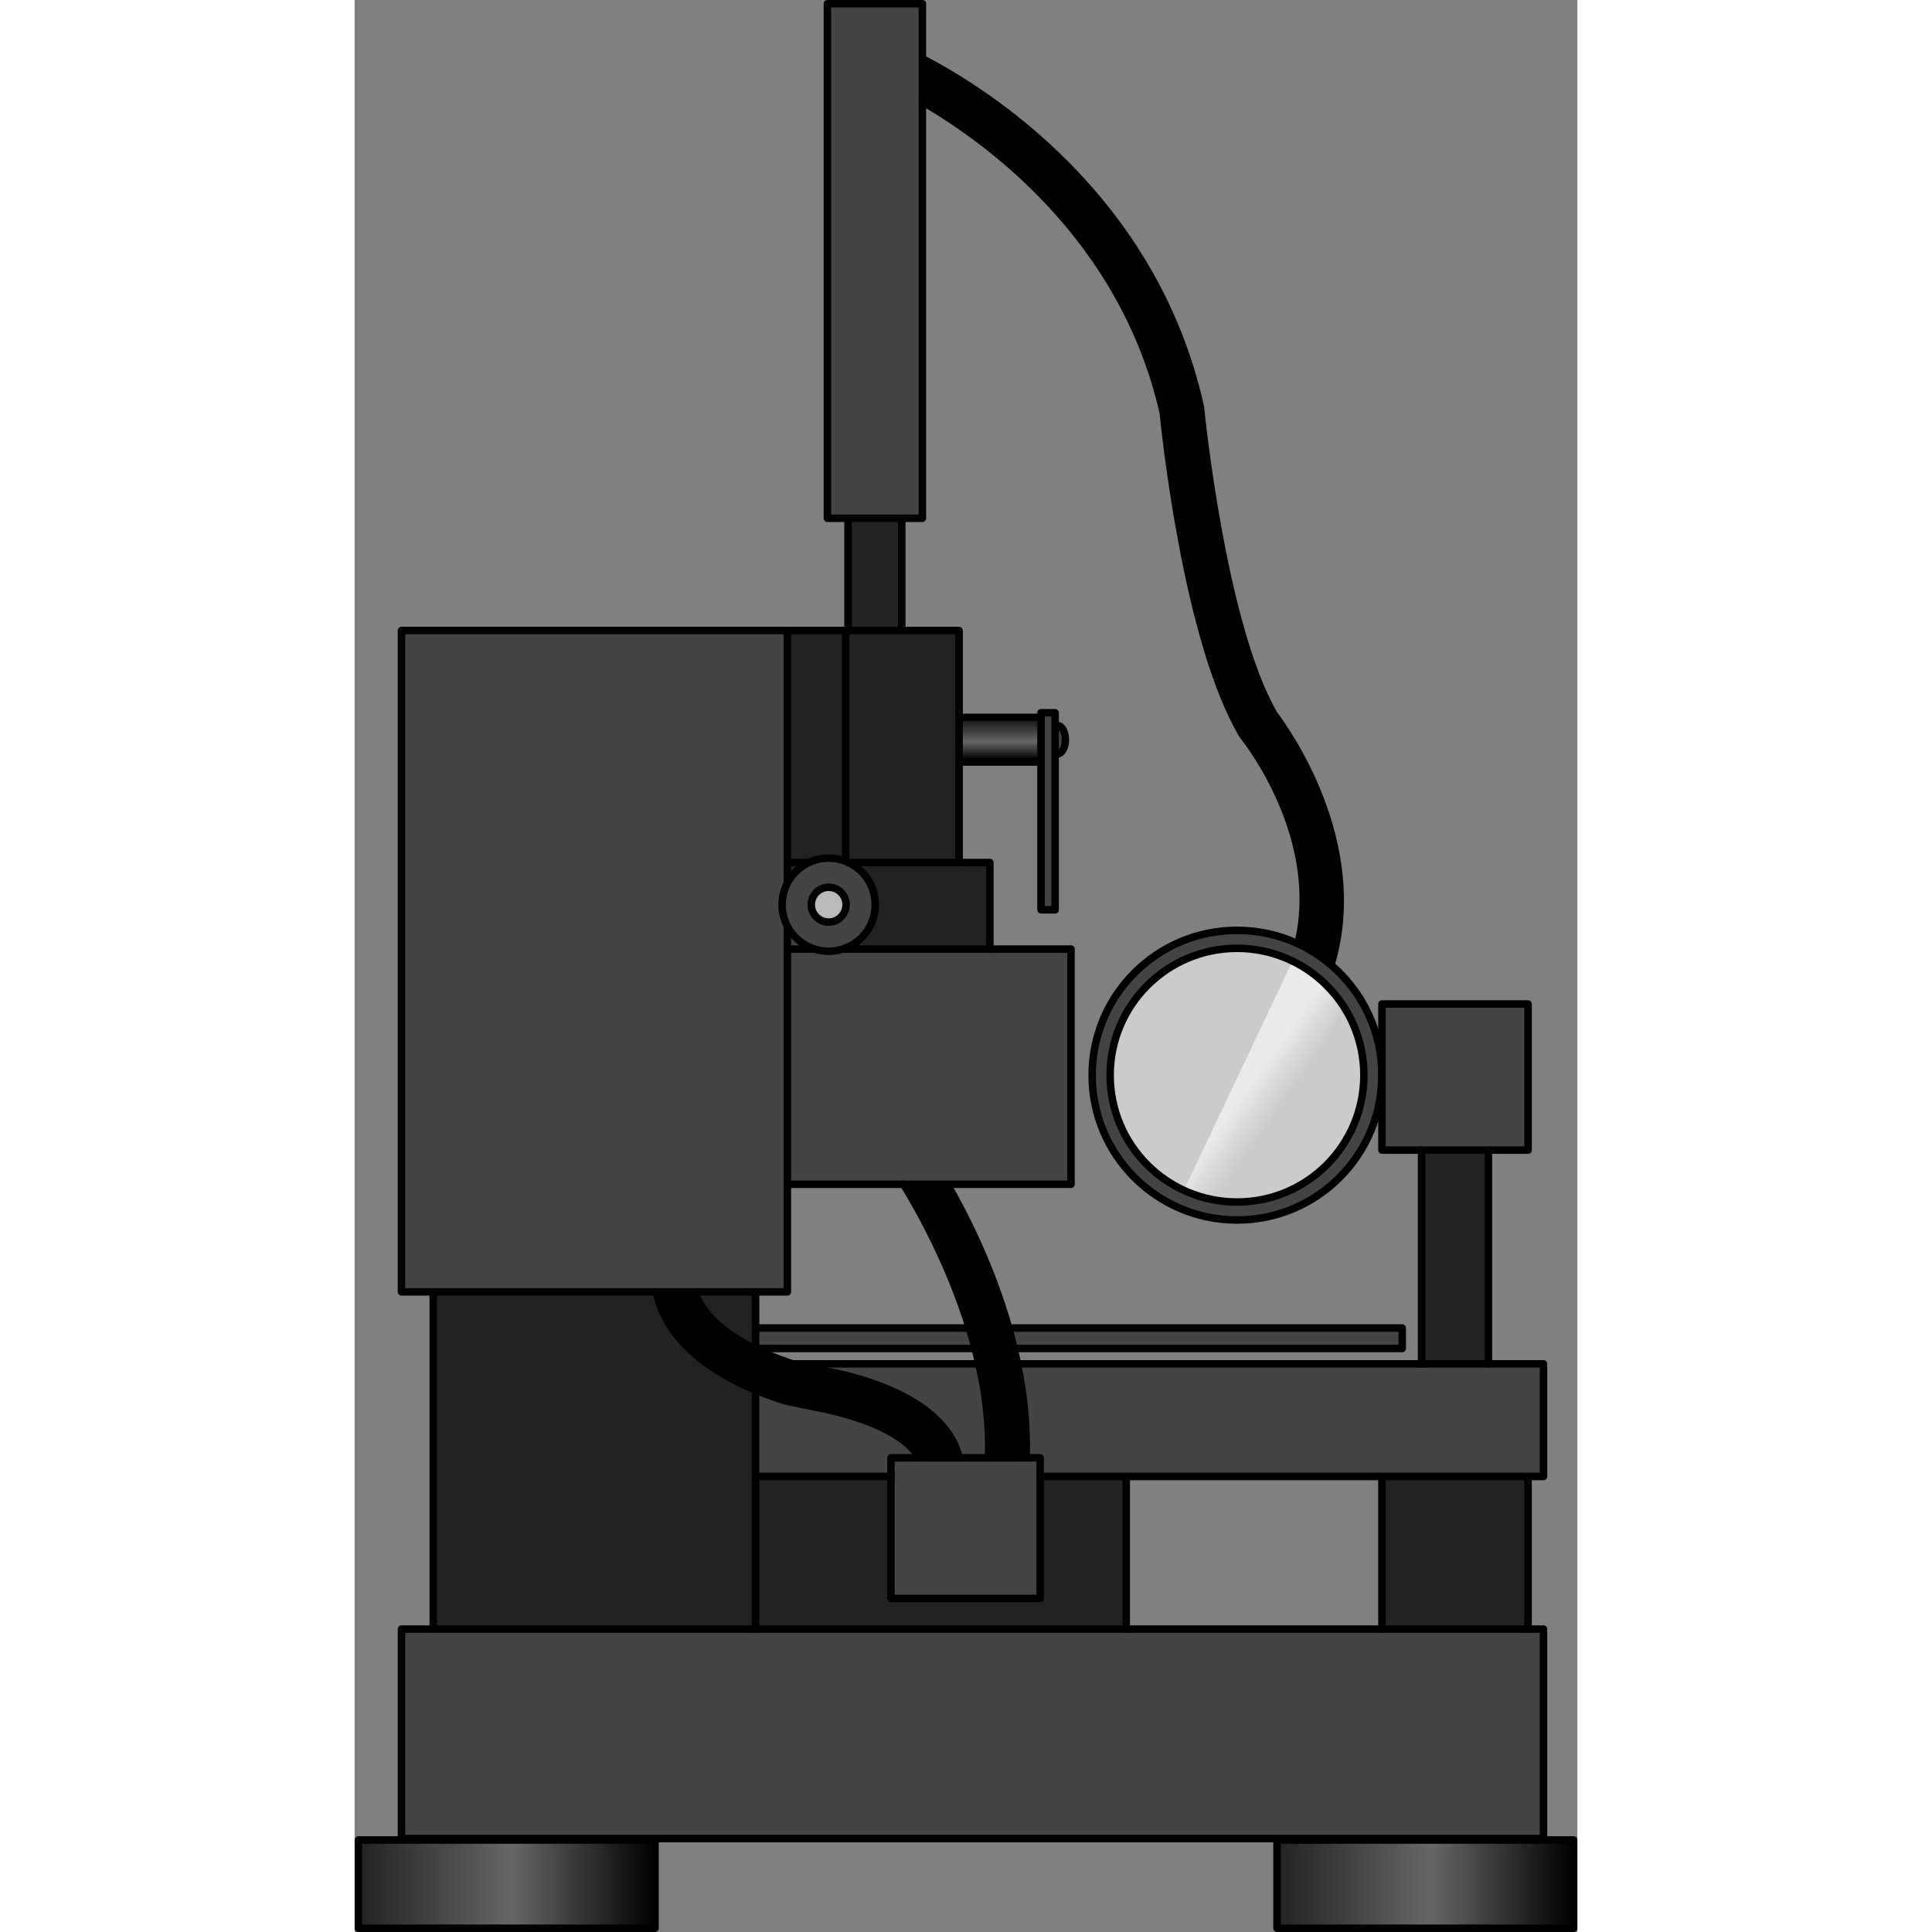 <?xml version="1.0" encoding="utf-8"?>
<!-- Created by: Science Figures, www.sciencefigures.org, Generator: Science Figures Editor -->
<!DOCTYPE svg PUBLIC "-//W3C//DTD SVG 1.1//EN" "http://www.w3.org/Graphics/SVG/1.1/DTD/svg11.dtd">
<svg version="1.1" id="Layer_2" xmlns="http://www.w3.org/2000/svg" xmlns:xlink="http://www.w3.org/1999/xlink" 
	 width="800px" height="800px" viewBox="0 0 163.193 257.859" enable-background="new 0 0 163.193 257.859"
	 xml:space="preserve">
<rect x="0" y="0" width="163.193" height="257.859" fill="#808080" stroke="none"/>
<g>
	<path fill="#CBCBCB" d="M117.772,126.57c9.35,0,16.93,7.58,16.93,16.93s-7.58,16.93-16.93,16.93c-9.36,0-16.939-7.58-16.939-16.93
		S108.412,126.57,117.772,126.57z"/>
	<linearGradient id="SVGID_1_" gradientUnits="userSpaceOnUse" x1="119.466" y1="144.528" x2="127.815" y2="150.466">
		<stop  offset="0" style="stop-color:#FFFFFF;stop-opacity:0.6"/>
		<stop  offset="0.516" style="stop-color:#FFFFFF;stop-opacity:0"/>
	</linearGradient>
	<path fill="url(#SVGID_1_)" d="M125.17,128.29l-14.492,30.569c2.16,0.998,4.558,1.57,7.095,1.57c0.601,0,1.193-0.033,1.778-0.095
		l12.377-26.107C130.26,131.686,127.923,129.632,125.17,128.29z"/>
	<path fill="#444444" d="M93.803,96.84c0.59,0,1.06,0.84,1.06,1.891c0,1.039-0.47,1.88-1.06,1.88"/>
	<polygon fill="#222222" points="102.982,197.06 102.982,217.43 53.513,217.43 53.513,197.06 71.583,197.06 71.583,213.34 
		91.492,213.34 91.492,197.06 91.633,197.06 	"/>
	<polygon fill="#444444" points="93.492,95.13 93.492,121.43 91.612,121.43 91.612,101.7 91.612,95.75 91.612,95.13 	"/>
	<polygon fill="#444444" points="75.772,13.69 75.772,69.17 73.022,69.17 65.853,69.17 63.103,69.17 63.103,0.5 75.772,0.5 
		75.772,7.87 75.772,13.59 	"/>
	<path fill="#444444" d="M61.383,126.67h-1.7h-1.93v-2.91l0.06-0.029C58.572,125.12,59.853,126.18,61.383,126.67z"/>
	<polygon fill="#222222" points="73.022,84.12 73.022,84.15 65.853,84.15 65.853,84.12 65.853,69.33 65.853,69.17 73.022,69.17 
		73.022,69.33 	"/>
	<linearGradient id="SVGID_2_" gradientUnits="userSpaceOnUse" x1="86.143" y1="96.513" x2="86.143" y2="101.348">
		<stop  offset="0" style="stop-color:#222222"/>
		<stop  offset="0.52" style="stop-color:#666666"/>
		<stop  offset="1" style="stop-color:#000000"/>
	</linearGradient>
	<polygon fill="url(#SVGID_2_)" points="91.612,95.75 91.612,101.7 91.433,101.7 80.732,101.7 80.673,101.7 80.673,95.75 
		80.732,95.75 91.433,95.75 	"/>
	<path fill="#222222" d="M65.532,84.15v30.75l-0.02,0.05c-0.7-0.271-1.45-0.42-2.24-0.42c-2.35,0-4.4,1.3-5.46,3.229l-0.06-0.04
		v-1.67V84.15h0.04H65.532z"/>
	<path fill="#222222" d="M80.673,101.7v13.42H65.902c-0.13-0.07-0.26-0.12-0.39-0.17l0.02-0.05V84.15h0.32h7.17h7.65v11.6V101.7z"/>
	<path fill="#BABABA" d="M63.272,118.42c1.28,0,2.32,1.04,2.32,2.32c0,1.29-1.04,2.33-2.32,2.33s-2.33-1.04-2.33-2.33
		C60.942,119.46,61.992,118.42,63.272,118.42z"/>
	<path fill="#444444" d="M69.482,120.74c0,2.7-1.72,5-4.12,5.85c-0.06,0.03-0.13,0.05-0.189,0.07c-0.601,0.189-1.24,0.3-1.9,0.3
		c-0.6,0-1.17-0.09-1.72-0.24c-0.05-0.02-0.101-0.04-0.16-0.05h-0.01c-1.53-0.49-2.811-1.55-3.57-2.939
		c-0.49-0.891-0.76-1.91-0.76-2.99s0.28-2.101,0.76-2.98c1.06-1.93,3.11-3.229,5.46-3.229c0.79,0,1.54,0.149,2.24,0.42
		c0.13,0.05,0.26,0.1,0.39,0.17C68.022,116.1,69.482,118.25,69.482,120.74z M65.593,120.74c0-1.28-1.04-2.32-2.32-2.32
		s-2.33,1.04-2.33,2.32c0,1.29,1.05,2.33,2.33,2.33S65.593,122.03,65.593,120.74z"/>
	<path fill="#222222" d="M84.782,115.12v11.55h-16.79h-2.6l-0.03-0.08c2.4-0.85,4.12-3.149,4.12-5.85c0-2.49-1.46-4.641-3.58-5.62
		h14.771H84.782z"/>
	<path d="M122.713,95.36c1.34,1.76,12.42,16.989,7.64,33.25l-0.11,0.13c-1.31-1.12-2.76-2.05-4.34-2.78l0.01-0.03
		c3.41-14.069-6.71-26.96-7.229-27.609c-0.07-0.09-0.14-0.19-0.2-0.29c-7.38-12.49-10.29-40.29-10.55-42.92
		c-5.3-23.37-23.3-36.4-32.14-41.521h-0.021V7.87h0.07c8.33,4.33,30.74,18.34,37,46.3c0.029,0.1,0.04,0.2,0.05,0.311
		C112.923,54.76,115.753,83.4,122.713,95.36z"/>
	<rect x="142.402" y="153.5" fill="#222222" width="8.92" height="28.53"/>
	<polygon fill="#444444" points="156.612,134 156.612,153.5 151.322,153.5 142.402,153.5 137.112,153.5 137.112,143.5 137.112,134 	
		"/>
	<path fill="#444444" d="M130.463,128.92c4.069,3.54,6.64,8.76,6.64,14.58c0,10.68-8.66,19.33-19.33,19.33
		c-10.68,0-19.34-8.65-19.34-19.33s8.66-19.33,19.34-19.33c2.91,0,5.66,0.64,8.13,1.79c1.58,0.73,3.03,1.66,4.34,2.78
		C130.322,128.8,130.393,128.86,130.463,128.92z M134.702,143.5c0-9.35-7.58-16.93-16.93-16.93c-9.36,0-16.939,7.58-16.939,16.93
		s7.579,16.93,16.939,16.93C127.122,160.43,134.702,152.85,134.702,143.5z"/>
	<path fill="#444444" d="M84.782,126.67h10.83v16.83v14.56h-16.5h-5.85h-15.51v-31.39h1.93h1.7h0.01c0.06,0.01,0.11,0.03,0.16,0.05
		c0.55,0.15,1.12,0.24,1.72,0.24c0.66,0,1.3-0.11,1.9-0.3c0.06-0.021,0.13-0.04,0.189-0.07l0.03,0.08h2.6H84.782z"/>
	<path fill="#222222" d="M53.513,179.98v0.029l-0.021,0.04c-5.729-2.79-7.52-5.85-8.08-7.59v-0.04h8.101v4.83V179.98z"/>
	<path fill="#444444" d="M139.822,177.25v2.73h-51.66l-0.14,0.039c-0.229-0.93-0.47-1.85-0.72-2.75l0.069-0.02H139.822z"/>
	<path fill="#444444" d="M82.813,179.97l-0.05,0.011h-29.25v-2.73h28.359l0.15-0.05C82.303,178.11,82.572,179.03,82.813,179.97z"/>
	<path fill="#444444" d="M75.362,194.56v0.011h-3.779v2.489h-18.07v-11.34l0.07-0.16c1.09,0.45,2.26,0.881,3.52,1.29
		c0.61,0.2,3.89,0.86,4.94,1.07c4.149,0.811,10.529,2.7,13.01,6.16C75.162,194.24,75.272,194.4,75.362,194.56z"/>
	<path d="M80.683,194.51v0.061h-5.32v-0.011c-0.09-0.159-0.2-0.319-0.31-0.479c-2.48-3.46-8.86-5.35-13.01-6.16
		c-1.051-0.21-4.33-0.87-4.94-1.07c-1.26-0.409-2.43-0.84-3.52-1.29c-10.381-4.31-12.74-10.22-13.271-13.01v-0.13h5.1v0.04
		c0.561,1.74,2.351,4.8,8.08,7.59c1.301,0.641,2.801,1.25,4.53,1.84c0.15,0.051,0.4,0.12,0.72,0.19c1.13,0.29,3.08,0.71,4.021,0.88
		c4.41,0.81,12.6,2.98,16.35,8.2C79.883,192.23,80.362,193.3,80.683,194.51z"/>
	<path fill="#444444" d="M83.322,182.06c0.9,3.98,1.42,8.181,1.29,12.4v0.11h-3.93v-0.061c-0.32-1.21-0.8-2.279-1.57-3.35
		c-3.75-5.22-11.939-7.391-16.35-8.2c-0.94-0.17-2.891-0.59-4.021-0.88l0.011-0.05h23.409h1.091l0.06-0.011
		C83.313,182.03,83.322,182.05,83.322,182.06z"/>
	<path d="M88.463,182.03c0.83,4.02,1.3,8.239,1.159,12.529v0.011h-5.01v-0.11c0.13-4.22-0.39-8.42-1.29-12.4
		c0-0.01-0.01-0.029-0.01-0.04c-0.15-0.689-0.32-1.369-0.5-2.05c-0.24-0.939-0.51-1.859-0.79-2.77
		c-2.64-8.57-6.62-15.65-8.76-19.141h5.85v0.021c2.521,4.41,5.94,11.229,8.19,19.189c0.25,0.9,0.49,1.82,0.72,2.75
		C88.183,180.68,88.322,181.35,88.463,182.03z"/>
	<polygon fill="#444444" points="91.492,197.06 91.492,213.34 71.583,213.34 71.583,197.06 71.583,194.57 75.362,194.57 
		80.683,194.57 84.612,194.57 89.622,194.57 91.492,194.57 	"/>
	<path fill="#444444" d="M158.673,182.03v15.029h-2.061h-19.5h-34.13h-11.35h-0.141v-2.489h-1.87v-0.011
		c0.141-4.29-0.329-8.51-1.159-12.529h53.939h8.92H158.673z"/>
	<rect x="137.112" y="197.06" fill="#222222" width="19.5" height="20.37"/>
	<polygon fill="#444444" points="158.673,217.43 158.673,245.39 6.253,245.39 6.253,217.43 10.492,217.43 53.513,217.43 
		102.982,217.43 137.112,217.43 156.612,217.43 	"/>
	<path fill="#444444" d="M57.753,117.72l0.06,0.04c-0.479,0.88-0.76,1.9-0.76,2.98s0.27,2.1,0.76,2.99l-0.06,0.029v2.91v31.39v14.36
		h-4.24h-8.101h-5.1h-29.82H6.253V84.15h51.5v31.899V117.72z"/>
	<path fill="#222222" d="M53.583,185.56l-0.07,0.16v11.34v20.37H10.492v-45.01h29.82v0.13
		C40.843,175.34,43.202,181.25,53.583,185.56z"/>
	<polygon fill="none" stroke="#000000" stroke-linecap="round" stroke-linejoin="round" stroke-miterlimit="10" points="
		156.612,217.43 158.673,217.43 158.673,245.39 6.253,245.39 6.253,217.43 10.492,217.43 53.513,217.43 102.982,217.43 
		137.112,217.43 	"/>
	<polyline fill="none" stroke="#000000" stroke-linecap="round" stroke-linejoin="round" stroke-miterlimit="10" points="
		57.753,123.76 57.753,126.67 57.753,158.06 57.753,172.42 53.513,172.42 45.412,172.42 40.313,172.42 10.492,172.42 6.253,172.42 
		6.253,84.15 57.753,84.15 57.753,116.05 57.753,117.72 	"/>
	
		<line fill="none" stroke="#000000" stroke-linecap="round" stroke-linejoin="round" stroke-miterlimit="10" x1="10.492" y1="217.43" x2="10.492" y2="172.42"/>
	<polyline fill="none" stroke="#000000" stroke-linecap="round" stroke-linejoin="round" stroke-miterlimit="10" points="
		53.513,185.72 53.513,197.06 53.513,217.43 	"/>
	<polyline fill="none" stroke="#000000" stroke-linecap="round" stroke-linejoin="round" stroke-miterlimit="10" points="
		53.513,172.42 53.513,177.25 53.513,179.98 53.513,180.01 	"/>
	<polyline fill="none" stroke="#000000" stroke-linecap="round" stroke-linejoin="round" stroke-miterlimit="10" points="
		65.393,126.67 67.992,126.67 84.782,126.67 95.612,126.67 95.612,143.5 95.612,158.06 79.112,158.06 73.263,158.06 57.753,158.06 	
		"/>
	<polyline fill="none" stroke="#000000" stroke-linecap="round" stroke-linejoin="round" stroke-miterlimit="10" points="
		57.753,126.67 59.683,126.67 61.383,126.67 	"/>
	<polyline fill="none" stroke="#000000" stroke-linecap="round" stroke-linejoin="round" stroke-miterlimit="10" points="
		65.902,115.12 80.673,115.12 84.782,115.12 84.782,126.67 84.782,126.7 	"/>
	
		<line fill="none" stroke="#000000" stroke-linecap="round" stroke-linejoin="round" stroke-miterlimit="10" x1="57.883" y1="115.12" x2="60.482" y2="115.12"/>
	<path fill="none" stroke="#000000" stroke-linecap="round" stroke-linejoin="round" stroke-miterlimit="10" d="M65.902,115.12
		c2.12,0.979,3.58,3.13,3.58,5.62c0,2.7-1.72,5-4.12,5.85c-0.06,0.03-0.13,0.05-0.189,0.07c-0.601,0.189-1.24,0.3-1.9,0.3
		c-0.6,0-1.17-0.09-1.72-0.24c-0.05-0.02-0.101-0.04-0.16-0.05h-0.01c-1.53-0.49-2.811-1.55-3.57-2.939
		c-0.49-0.891-0.76-1.91-0.76-2.99s0.28-2.101,0.76-2.98c1.06-1.93,3.11-3.229,5.46-3.229c0.79,0,1.54,0.149,2.24,0.42
		C65.643,115,65.772,115.05,65.902,115.12z"/>
	<path fill="none" stroke="#000000" stroke-linecap="round" stroke-linejoin="round" stroke-miterlimit="10" d="M65.593,120.74
		c0,1.29-1.04,2.33-2.32,2.33s-2.33-1.04-2.33-2.33c0-1.28,1.05-2.32,2.33-2.32S65.593,119.46,65.593,120.74z"/>
	<polyline fill="none" stroke="#000000" stroke-linecap="round" stroke-linejoin="round" stroke-miterlimit="10" points="
		57.793,84.15 65.532,84.15 65.532,114.9 	"/>
	<polyline fill="none" stroke="#000000" stroke-linecap="round" stroke-linejoin="round" stroke-miterlimit="10" points="
		80.673,115.12 80.673,101.7 80.673,95.75 80.673,84.15 73.022,84.15 65.853,84.15 65.532,84.15 	"/>
	
		<line fill="none" stroke="#000000" stroke-linecap="round" stroke-linejoin="round" stroke-miterlimit="10" x1="91.433" y1="101.7" x2="80.732" y2="101.7"/>
	
		<line fill="none" stroke="#000000" stroke-linecap="round" stroke-linejoin="round" stroke-miterlimit="10" x1="80.732" y1="95.75" x2="91.433" y2="95.75"/>
	<polygon fill="none" stroke="#000000" stroke-linecap="round" stroke-linejoin="round" stroke-miterlimit="10" points="
		91.612,95.75 91.612,95.13 93.492,95.13 93.492,121.43 91.612,121.43 91.612,101.7 	"/>
	<path fill="none" stroke="#000000" stroke-linecap="round" stroke-linejoin="round" stroke-miterlimit="10" d="M93.803,96.84
		c0.59,0,1.06,0.84,1.06,1.891c0,1.039-0.47,1.88-1.06,1.88"/>
	<polygon fill="none" stroke="#000000" stroke-linecap="round" stroke-linejoin="round" stroke-miterlimit="10" points="
		75.772,13.59 75.772,13.69 75.772,69.17 73.022,69.17 65.853,69.17 63.103,69.17 63.103,0.5 75.772,0.5 75.772,7.87 	"/>
	
		<line fill="none" stroke="#000000" stroke-linecap="round" stroke-linejoin="round" stroke-miterlimit="10" x1="65.853" y1="84.12" x2="65.853" y2="69.33"/>
	
		<line fill="none" stroke="#000000" stroke-linecap="round" stroke-linejoin="round" stroke-miterlimit="10" x1="73.022" y1="69.33" x2="73.022" y2="84.12"/>
	
		<line fill="none" stroke="#000000" stroke-linecap="round" stroke-linejoin="round" stroke-miterlimit="10" x1="71.583" y1="197.06" x2="53.513" y2="197.06"/>
	<polyline fill="none" stroke="#000000" stroke-linecap="round" stroke-linejoin="round" stroke-miterlimit="10" points="
		88.463,182.03 142.402,182.03 151.322,182.03 158.673,182.03 158.673,197.06 156.612,197.06 137.112,197.06 102.982,197.06 
		91.633,197.06 	"/>
	<polyline fill="none" stroke="#000000" stroke-linecap="round" stroke-linejoin="round" stroke-miterlimit="10" points="
		58.753,182.03 82.162,182.03 83.253,182.03 	"/>
	
		<line fill="none" stroke="#000000" stroke-linecap="round" stroke-linejoin="round" stroke-miterlimit="10" x1="102.982" y1="217.43" x2="102.982" y2="197.06"/>
	
		<line fill="none" stroke="#000000" stroke-linecap="round" stroke-linejoin="round" stroke-miterlimit="10" x1="81.872" y1="177.25" x2="53.513" y2="177.25"/>
	<polyline fill="none" stroke="#000000" stroke-linecap="round" stroke-linejoin="round" stroke-miterlimit="10" points="
		88.162,179.98 139.822,179.98 139.822,177.25 87.372,177.25 	"/>
	
		<line fill="none" stroke="#000000" stroke-linecap="round" stroke-linejoin="round" stroke-miterlimit="10" x1="53.513" y1="179.98" x2="82.763" y2="179.98"/>
	<polygon fill="none" stroke="#000000" stroke-linecap="round" stroke-linejoin="round" stroke-miterlimit="10" points="
		91.492,197.06 91.492,213.34 71.583,213.34 71.583,197.06 71.583,194.57 75.362,194.57 80.683,194.57 84.612,194.57 89.622,194.57 
		91.492,194.57 	"/>
	
		<line fill="none" stroke="#000000" stroke-linecap="round" stroke-linejoin="round" stroke-miterlimit="10" x1="137.112" y1="217.43" x2="137.112" y2="197.06"/>
	
		<line fill="none" stroke="#000000" stroke-linecap="round" stroke-linejoin="round" stroke-miterlimit="10" x1="156.612" y1="197.06" x2="156.612" y2="217.43"/>
	
		<line fill="none" stroke="#000000" stroke-linecap="round" stroke-linejoin="round" stroke-miterlimit="10" x1="142.402" y1="182.03" x2="142.402" y2="153.5"/>
	
		<line fill="none" stroke="#000000" stroke-linecap="round" stroke-linejoin="round" stroke-miterlimit="10" x1="151.322" y1="153.5" x2="151.322" y2="182.03"/>
	<polygon fill="none" stroke="#000000" stroke-linecap="round" stroke-linejoin="round" stroke-miterlimit="10" points="
		137.112,143.5 137.112,134 156.612,134 156.612,153.5 151.322,153.5 142.402,153.5 137.112,153.5 	"/>
	<path fill="none" stroke="#000000" stroke-linecap="round" stroke-linejoin="round" stroke-miterlimit="10" d="M137.103,143.5
		c0,10.68-8.66,19.33-19.33,19.33c-10.68,0-19.34-8.65-19.34-19.33s8.66-19.33,19.34-19.33c2.91,0,5.66,0.64,8.13,1.79
		c1.58,0.73,3.03,1.66,4.34,2.78c0.08,0.06,0.15,0.12,0.221,0.18C134.532,132.46,137.103,137.68,137.103,143.5z"/>
	<path fill="none" stroke="#000000" stroke-linecap="round" stroke-linejoin="round" stroke-miterlimit="10" d="M134.702,143.5
		c0,9.35-7.58,16.93-16.93,16.93c-9.36,0-16.939-7.58-16.939-16.93s7.579-16.93,16.939-16.93
		C127.122,126.57,134.702,134.15,134.702,143.5z"/>
	<path fill="none" stroke="#000000" stroke-linecap="round" stroke-linejoin="round" stroke-miterlimit="10" d="M75.843,7.87
		c8.33,4.33,30.74,18.34,37,46.3c0.029,0.1,0.04,0.2,0.05,0.311c0.03,0.279,2.86,28.92,9.82,40.88
		c1.34,1.76,12.42,16.989,7.64,33.25"/>
	<path fill="none" stroke="#000000" stroke-linecap="round" stroke-linejoin="round" stroke-miterlimit="10" d="M125.912,125.93
		c3.41-14.069-6.71-26.96-7.229-27.609c-0.07-0.09-0.14-0.19-0.2-0.29c-7.38-12.49-10.29-40.29-10.55-42.92
		c-5.3-23.37-23.3-36.4-32.14-41.521"/>
	<path fill="none" stroke="#000000" stroke-linecap="round" stroke-linejoin="round" stroke-miterlimit="10" d="M75.362,194.56
		c-0.09-0.159-0.2-0.319-0.31-0.479c-2.48-3.46-8.86-5.35-13.01-6.16c-1.051-0.21-4.33-0.87-4.94-1.07
		c-1.26-0.409-2.43-0.84-3.52-1.29c-10.381-4.31-12.74-10.22-13.271-13.01"/>
	<path fill="none" stroke="#000000" stroke-linecap="round" stroke-linejoin="round" stroke-miterlimit="10" d="M45.412,172.46
		c0.561,1.74,2.351,4.8,8.08,7.59c1.301,0.641,2.801,1.25,4.53,1.84c0.15,0.051,0.4,0.12,0.72,0.19c1.13,0.29,3.08,0.71,4.021,0.88
		c4.41,0.81,12.6,2.98,16.35,8.2c0.771,1.07,1.25,2.14,1.57,3.35"/>
	<path fill="none" stroke="#000000" stroke-linecap="round" stroke-linejoin="round" stroke-miterlimit="10" d="M84.612,194.46
		c0.13-4.22-0.39-8.42-1.29-12.4c0-0.01-0.01-0.029-0.01-0.04c-0.15-0.689-0.32-1.369-0.5-2.05c-0.24-0.939-0.51-1.859-0.79-2.77
		c-2.64-8.57-6.62-15.65-8.76-19.141"/>
	<path fill="none" stroke="#000000" stroke-linecap="round" stroke-linejoin="round" stroke-miterlimit="10" d="M79.112,158.08
		c2.521,4.41,5.94,11.229,8.19,19.189c0.25,0.9,0.49,1.82,0.72,2.75c0.16,0.66,0.3,1.33,0.44,2.011
		c0.83,4.02,1.3,8.239,1.159,12.529"/>
	<g>
		<linearGradient id="SVGID_3_" gradientUnits="userSpaceOnUse" x1="0.5" y1="251.469" x2="40.086" y2="251.469">
			<stop  offset="0" style="stop-color:#222222"/>
			<stop  offset="0.52" style="stop-color:#666666"/>
			<stop  offset="1" style="stop-color:#000000"/>
		</linearGradient>
		<rect x="0.5" y="245.578" fill="url(#SVGID_3_)" width="39.586" height="11.781"/>
		
			<rect x="0.5" y="245.578" fill="none" stroke="#000000" stroke-linecap="round" stroke-linejoin="round" stroke-miterlimit="10" width="39.586" height="11.781"/>
	</g>
	<g>
		<linearGradient id="SVGID_4_" gradientUnits="userSpaceOnUse" x1="123.107" y1="251.469" x2="162.693" y2="251.469">
			<stop  offset="0" style="stop-color:#222222"/>
			<stop  offset="0.52" style="stop-color:#666666"/>
			<stop  offset="1" style="stop-color:#000000"/>
		</linearGradient>
		<rect x="123.107" y="245.578" fill="url(#SVGID_4_)" width="39.586" height="11.781"/>
		
			<rect x="123.107" y="245.578" fill="none" stroke="#000000" stroke-linecap="round" stroke-linejoin="round" stroke-miterlimit="10" width="39.586" height="11.781"/>
	</g>
</g>
</svg>